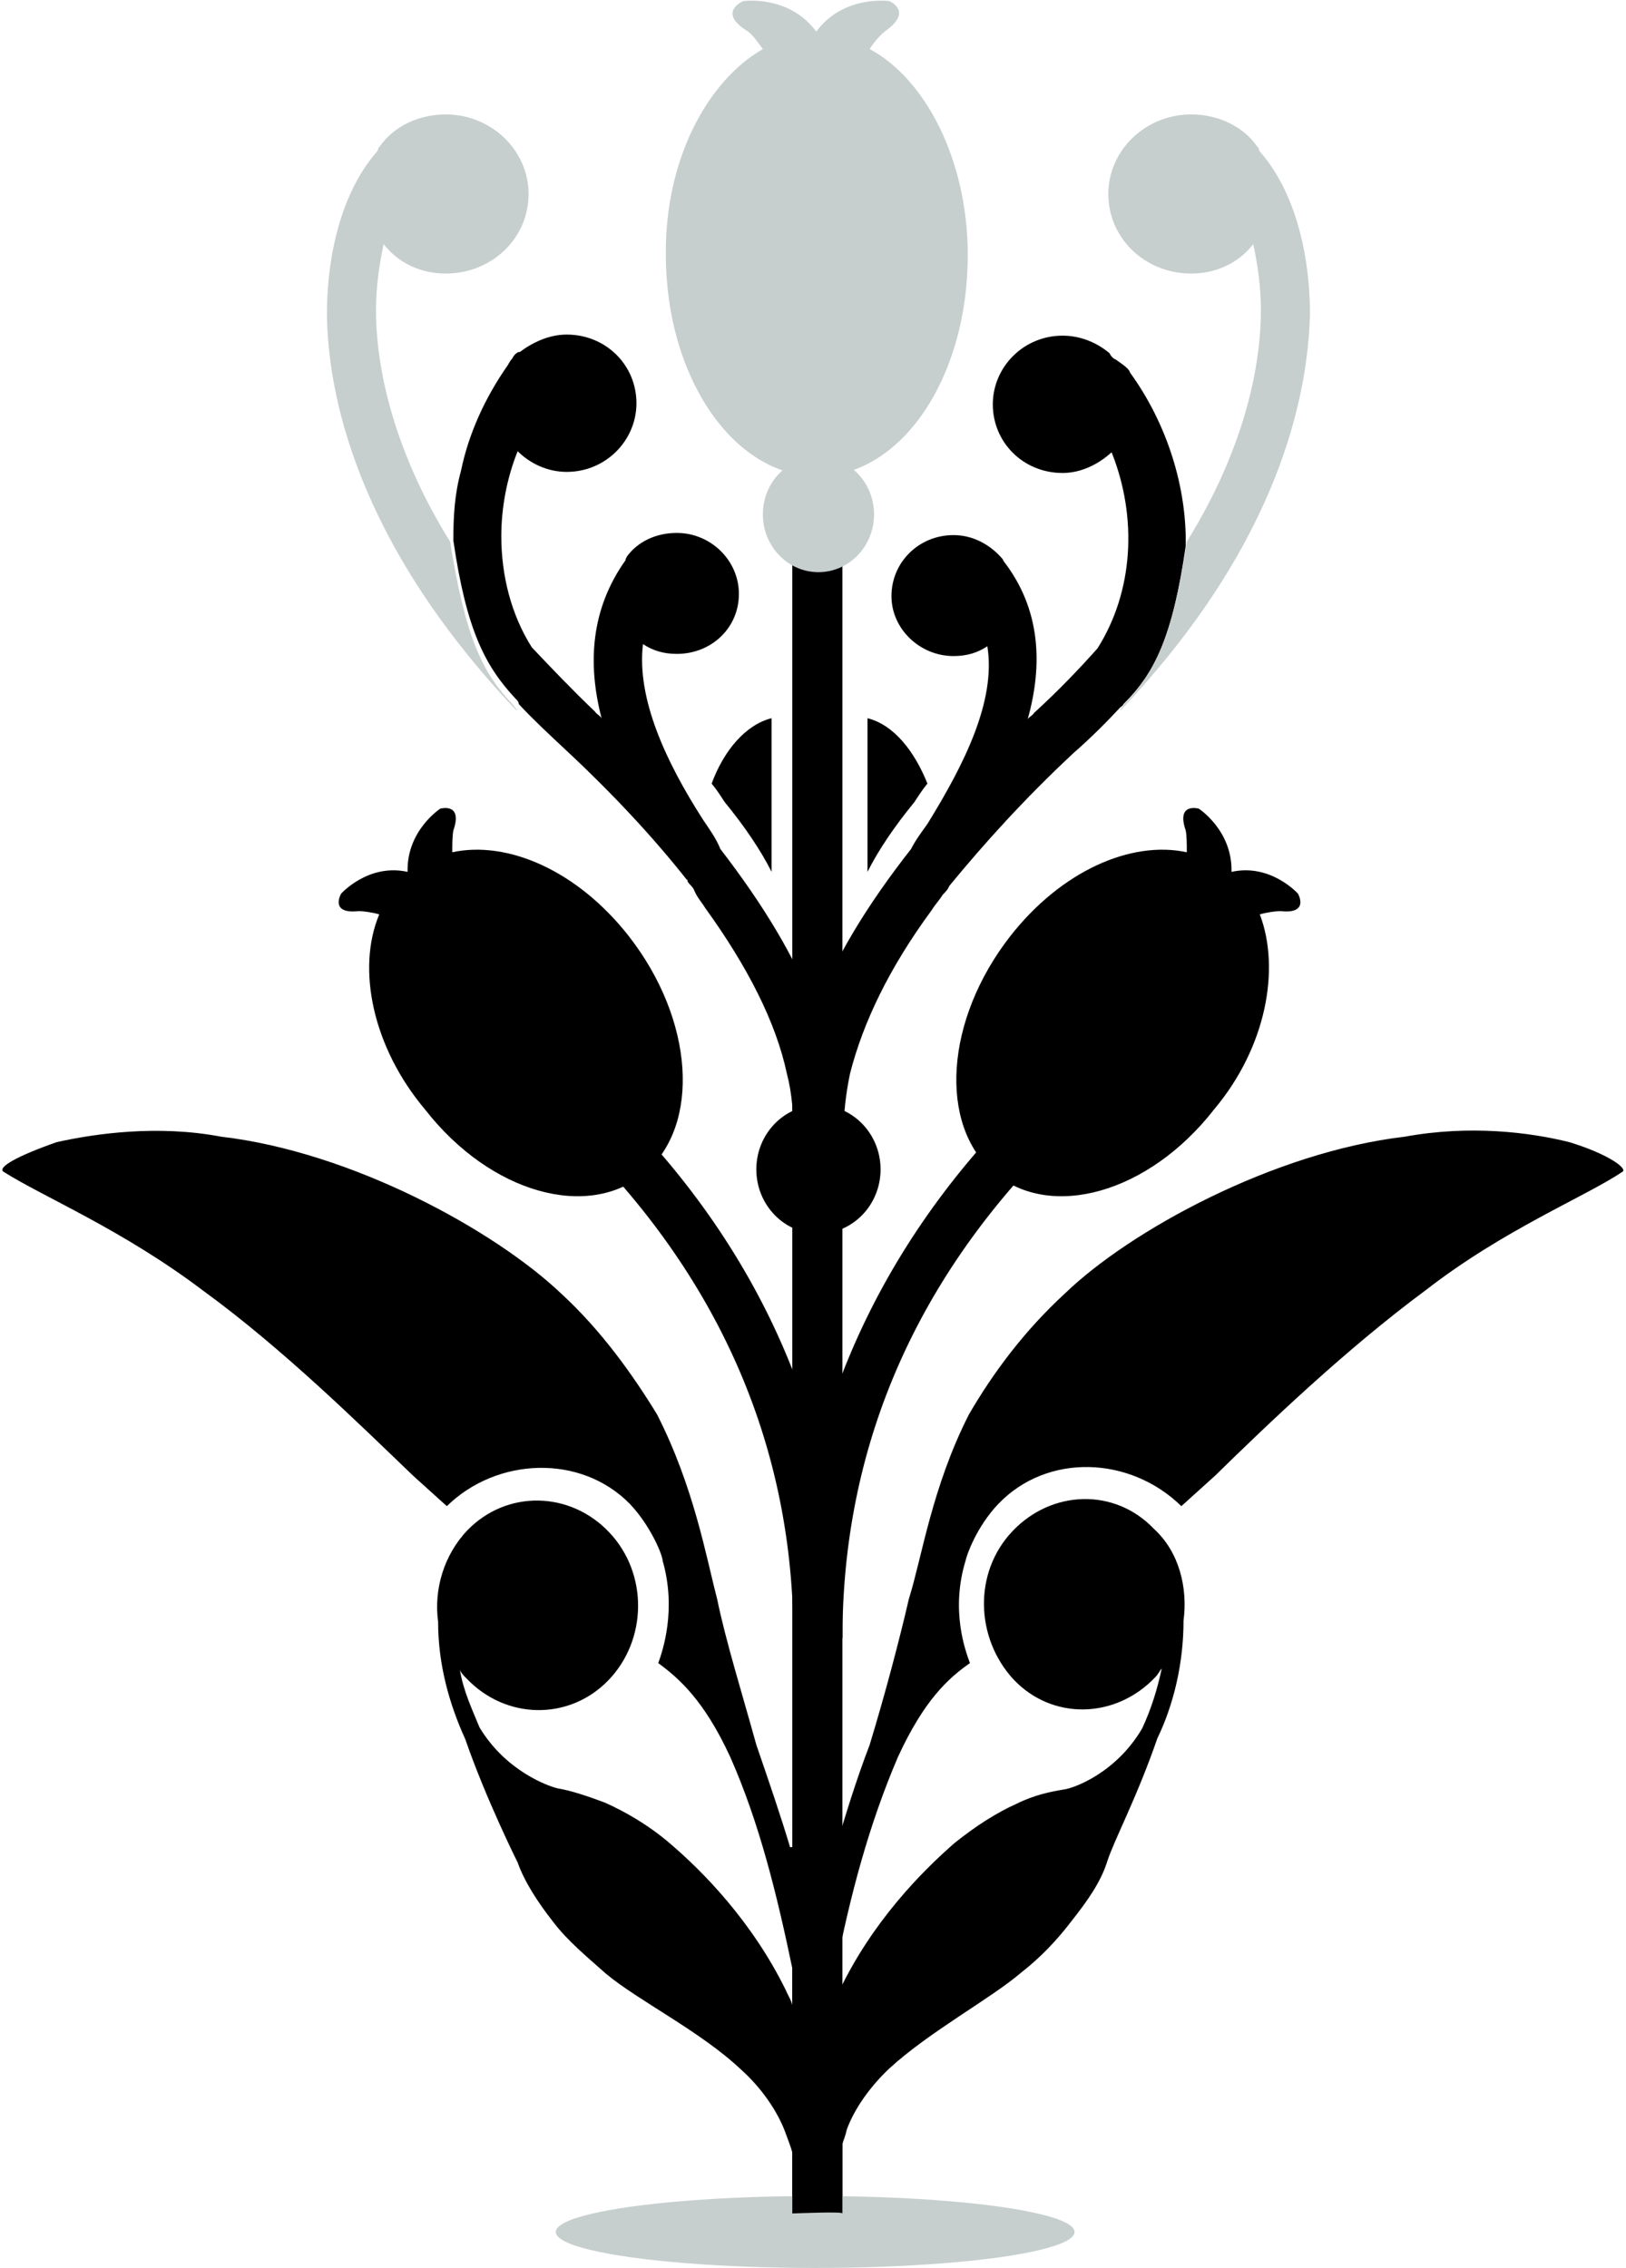 <svg enable-background="new 0 0 149.2 208.1" viewBox="0 0 149.2 208.1" xmlns="http://www.w3.org/2000/svg"><path d="m70 4.5c-.6-.8-1-1.4-1.5-1.7-2.7-1.7-.3-2.7-.3-2.7s4.2-.6 6.7 2.8c2.5-3.4 6.7-2.8 6.7-2.8s2.2.9-.3 2.7c-.4.3-1 .9-1.5 1.7 5.2 2.8 9 10.3 9 18.9 0 11.3-6.1 20.3-13.8 20.3s-13.9-9.1-13.9-20.3c-.1-8.6 3.7-15.9 8.9-18.9z" fill="#c6cfce"/><ellipse cx="74.8" cy="204.8" fill="#c6cfce" rx="23.8" ry="3.3"/><path d="m77.3 203.1v-6.4c.1-.3.3-.8.4-1.3.7-1.9 2.1-3.9 3.9-5.6 3.7-3.4 9.3-6.4 12.1-8.8 1.8-1.4 3.3-3 4.6-4.7 1.5-1.9 2.7-3.6 3.3-5.5s2.7-5.8 4.6-11.3c1.5-3.1 2.4-6.9 2.4-10.8.4-3-.4-6.3-2.7-8.4-3.6-3.8-9.4-3.6-13 .2s-3.4 9.8.1 13.6c3.6 3.8 9.4 3.6 13-.2.3-.3.4-.6.6-.8-.4 1.9-1 3.8-1.8 5.5-2.4 4.1-6.3 5.5-7.2 5.6-1.2.2-2.7.5-4.3 1.3-1.8.8-3.7 2-5.7 3.6-3.1 2.7-7.6 7.3-10.6 13.6-.1.2-.1.5-.3.6v-2.7c1.3-6.6 3-13.1 5.7-19.4 2.4-5.2 4.6-7.2 6.6-8.6-.4-1.1-1.8-4.8-.4-9.4.1-.5 1-3.1 3-5.2 4.5-4.7 12.1-4.4 16.8.2 1-.9 2.1-1.9 3.1-2.8 4.8-4.7 12-11.6 19.3-17 7.2-5.6 14.7-8.6 18.1-10.9.4-.3-1.3-1.6-4.9-2.7-3.6-.9-9.1-1.6-15.1-.5-12 1.4-25.2 8.6-31.2 14.4-3.7 3.4-6.6 7.3-8.8 11.1-3.4 6.7-4.3 13.1-5.5 16.9-.9 3.9-2.2 8.8-3.6 13.4-1.3 3.4-2.2 6.4-3.1 9.4 0-.5-4.2 0-4.2 0-.9-3-1.9-5.9-3.1-9.4-1.3-4.7-2.8-9.5-3.6-13.4-1-3.8-2.1-10.2-5.5-16.9-2.2-3.6-5.1-7.7-8.8-11.1-6.1-5.8-19.2-13-31.2-14.4-5.8-1.1-11.5-.3-15.1.5-3.7 1.3-5.4 2.3-4.9 2.7 3.6 2.3 10.9 5.3 18.3 10.9 7.3 5.3 14.4 12.3 19.3 17 1 .9 2.1 1.9 3.1 2.8 4.6-4.5 12.3-4.8 16.8-.2 1.9 2 3 4.7 3 5.2 1.3 4.5 0 8.3-.4 9.4 1.9 1.4 4.2 3.4 6.6 8.6 2.7 6.1 4.3 12.7 5.7 19.4v3.4c-.1-.5-.4-.9-.6-1.4-3.1-6.3-7.6-10.9-10.8-13.6-1.9-1.6-4-2.8-5.8-3.6-1.6-.6-3.1-1.1-4.3-1.3-.9-.2-4.8-1.6-7.2-5.6-.7-1.7-1.5-3.4-1.8-5.3.1.3.3.5.6.8 3.6 3.8 9.4 3.9 13 .2s3.7-9.8.1-13.6-9.4-3.9-13-.2c-2.2 2.3-3.1 5.5-2.7 8.4 0 3.9 1 7.5 2.5 10.8 1.9 5.5 4.8 11.3 4.8 11.3.6 1.7 1.8 3.6 3.3 5.5 1.3 1.7 3 3.1 4.8 4.7 3 2.5 8.7 5.3 12.4 8.8 1.9 1.7 3.3 3.8 4 5.6.3.8.6 1.6.7 2v5.6c.3 0 4.6-.2 4.6 0z"/><path d="m34.8 83.9c-.7-.2-1.5-.3-1.9-.3-2.7.3-1.6-1.6-1.6-1.6s2.5-2.8 6.1-2c-.1-3.8 3-5.8 3-5.8s2.1-.6 1.2 2c-.1.5-.1 1.3-.1 2 5.1-1.1 11.5 1.7 16.2 7.7 6 7.7 6.6 17.3 1.5 21.7-5.2 4.4-14.2 1.9-20.2-5.8-4.8-5.7-6.3-12.9-4.2-17.9z"/><path d="m77.3 150.3h-4.5c0-17.3-6.6-32.7-19.5-45.6l3.1-3.4c13.8 13.7 20.9 30.5 20.9 49z"/><path d="m115.6 83.9c.7-.2 1.5-.3 1.9-.3 2.7.3 1.6-1.6 1.6-1.6s-2.5-2.8-6.1-2c.1-3.8-3-5.8-3-5.8s-2.1-.6-1.2 2c.1.5.1 1.3.1 2-5.1-1.1-11.5 1.7-16.2 7.7-6 7.7-6.6 17.3-1.5 21.7 5.2 4.4 14.2 1.9 20.2-5.8 4.8-5.7 6.1-12.9 4.2-17.9z"/><path d="m77.3 150.3h-4.5c0-18.4 7.2-35.3 20.8-48.9l3.1 3.4c-12.8 12.8-19.4 28.1-19.4 45.5z"/><ellipse cx="75.1" cy="107.3" rx="5.7" ry="5.9"/><path d="m70.8 65.9v14.1c-1-2-2.5-4.2-4.3-6.4-.4-.6-.7-1.1-1.2-1.7 1.1-3 3.1-5.4 5.5-6z"/><path d="m79.6 65.9v14.1c1-2 2.5-4.2 4.3-6.4.4-.6.7-1.1 1.2-1.7-1.2-3-3.1-5.4-5.5-6z"/><path d="m103.7 34.2c3.4 4.7 5.2 10.5 5.1 15.9-1.2 8.3-2.8 11.6-5.7 14.5-.1.2-.3.3-.3.3-1.3 1.4-2.7 2.8-4.3 4.2-4.5 4.2-8.2 8.3-11.4 12.2-.1.3-.4.6-.6.8-.3.5-.7.9-1 1.4-3.9 5.3-6.3 10.3-7.5 15-.4 1.9-.6 3.8-.6 5.5h-4.6c0-1.7-.1-3.6-.6-5.5-1-4.7-3.6-9.8-7.5-15.2-.3-.5-.7-.9-1-1.6-.1-.3-.4-.5-.6-.8 0 0 0-.2-.1-.2-3-3.8-6.7-7.8-11.1-11.9-1.5-1.4-3-2.8-4.3-4.2 0-.2-.1-.3-.3-.5-2.8-3-4.5-6.3-5.7-14.5 0-2.2.1-4.2.7-6.4.7-3.4 2.2-6.7 4.3-9.7.1-.2.3-.5.4-.6.1-.2.3-.5.6-.6h.1c1.2-.9 2.7-1.6 4.3-1.6 3.6 0 6.4 2.8 6.4 6.3 0 3.4-2.8 6.3-6.4 6.3-1.8 0-3.4-.8-4.5-1.9-1 2.5-1.5 5.2-1.5 7.8 0 3.6.9 7.2 2.8 10.2 1.8 1.9 3.7 3.9 5.8 5.9.1.2.4.3.6.6-1.3-5-1-10 2.2-14.5 0-.2.1-.2.1-.3 1-1.4 2.7-2.2 4.6-2.2 3.1 0 5.7 2.5 5.7 5.6s-2.5 5.5-5.7 5.5c-1.2 0-2.2-.3-3.1-.9-.6 5 2.1 10.8 5.5 16.1.6.9 1.2 1.7 1.6 2.7 4 5.2 6.9 10 8.7 14.8 1.8-4.8 4.8-9.7 8.8-14.8.4-.8 1-1.6 1.5-2.3 3.4-5.5 6.3-11.3 5.5-16.3-.9.6-1.9.9-3.1.9-3.1 0-5.7-2.5-5.7-5.5 0-3.1 2.5-5.6 5.7-5.6 1.8 0 3.4.9 4.5 2.2l.1.2c3.4 4.4 3.6 9.5 2.2 14.5.1-.2.4-.3.6-.6 2.2-2 4.2-4.1 5.8-5.9 3.3-5.2 3.7-12 1.3-18-1.2 1.1-2.8 1.9-4.5 1.9-3.6 0-6.4-2.8-6.4-6.3 0-3.4 2.8-6.3 6.4-6.3 1.6 0 3.1.6 4.3 1.6.1.2.3.5.6.6 1 .7 1.2.9 1.3 1.2z"/><path d="m77.3 201.5v-157c-.7.3-1.5.2-2.2-.2-.7.3-1.6.5-2.4 0v157.2c.1 0 4.8.2 4.6 0z"/><g fill="#c6cfce"><ellipse cx="75.1" cy="47.2" rx="5.1" ry="5.3"/><path d="m47.1 64.7c.1.2.3.3.3.5-14.9-15.7-17.3-29.3-17.4-36.3 0-6.1 1.6-11.6 4.6-15l.1-.2s0-.2.1-.2c1.3-1.9 3.6-3 6.1-3 4.2 0 7.6 3.3 7.6 7.3 0 4.1-3.4 7.3-7.6 7.3-2.2 0-4.3-.9-5.7-2.7-.4 1.9-.7 3.9-.7 6.1s.3 5.3 1.3 8.9 2.7 7.8 5.5 12.3c1.4 8.7 2.9 12 5.8 15z"/><path d="m103.1 64.7c-.1.2-.3.3-.3.5 14.8-15.6 17.2-29.2 17.4-36.3 0-6.1-1.6-11.6-4.6-15l-.1-.2s0-.2-.1-.2c-1.3-1.9-3.6-3-6.1-3-4.2 0-7.6 3.3-7.6 7.3 0 4.1 3.4 7.3 7.6 7.3 2.2 0 4.3-.9 5.7-2.7.4 1.9.7 3.9.7 6.1s-.3 5.3-1.3 8.9-2.7 7.8-5.5 12.3c-1.3 8.7-2.9 12-5.8 15z"/></g></svg>